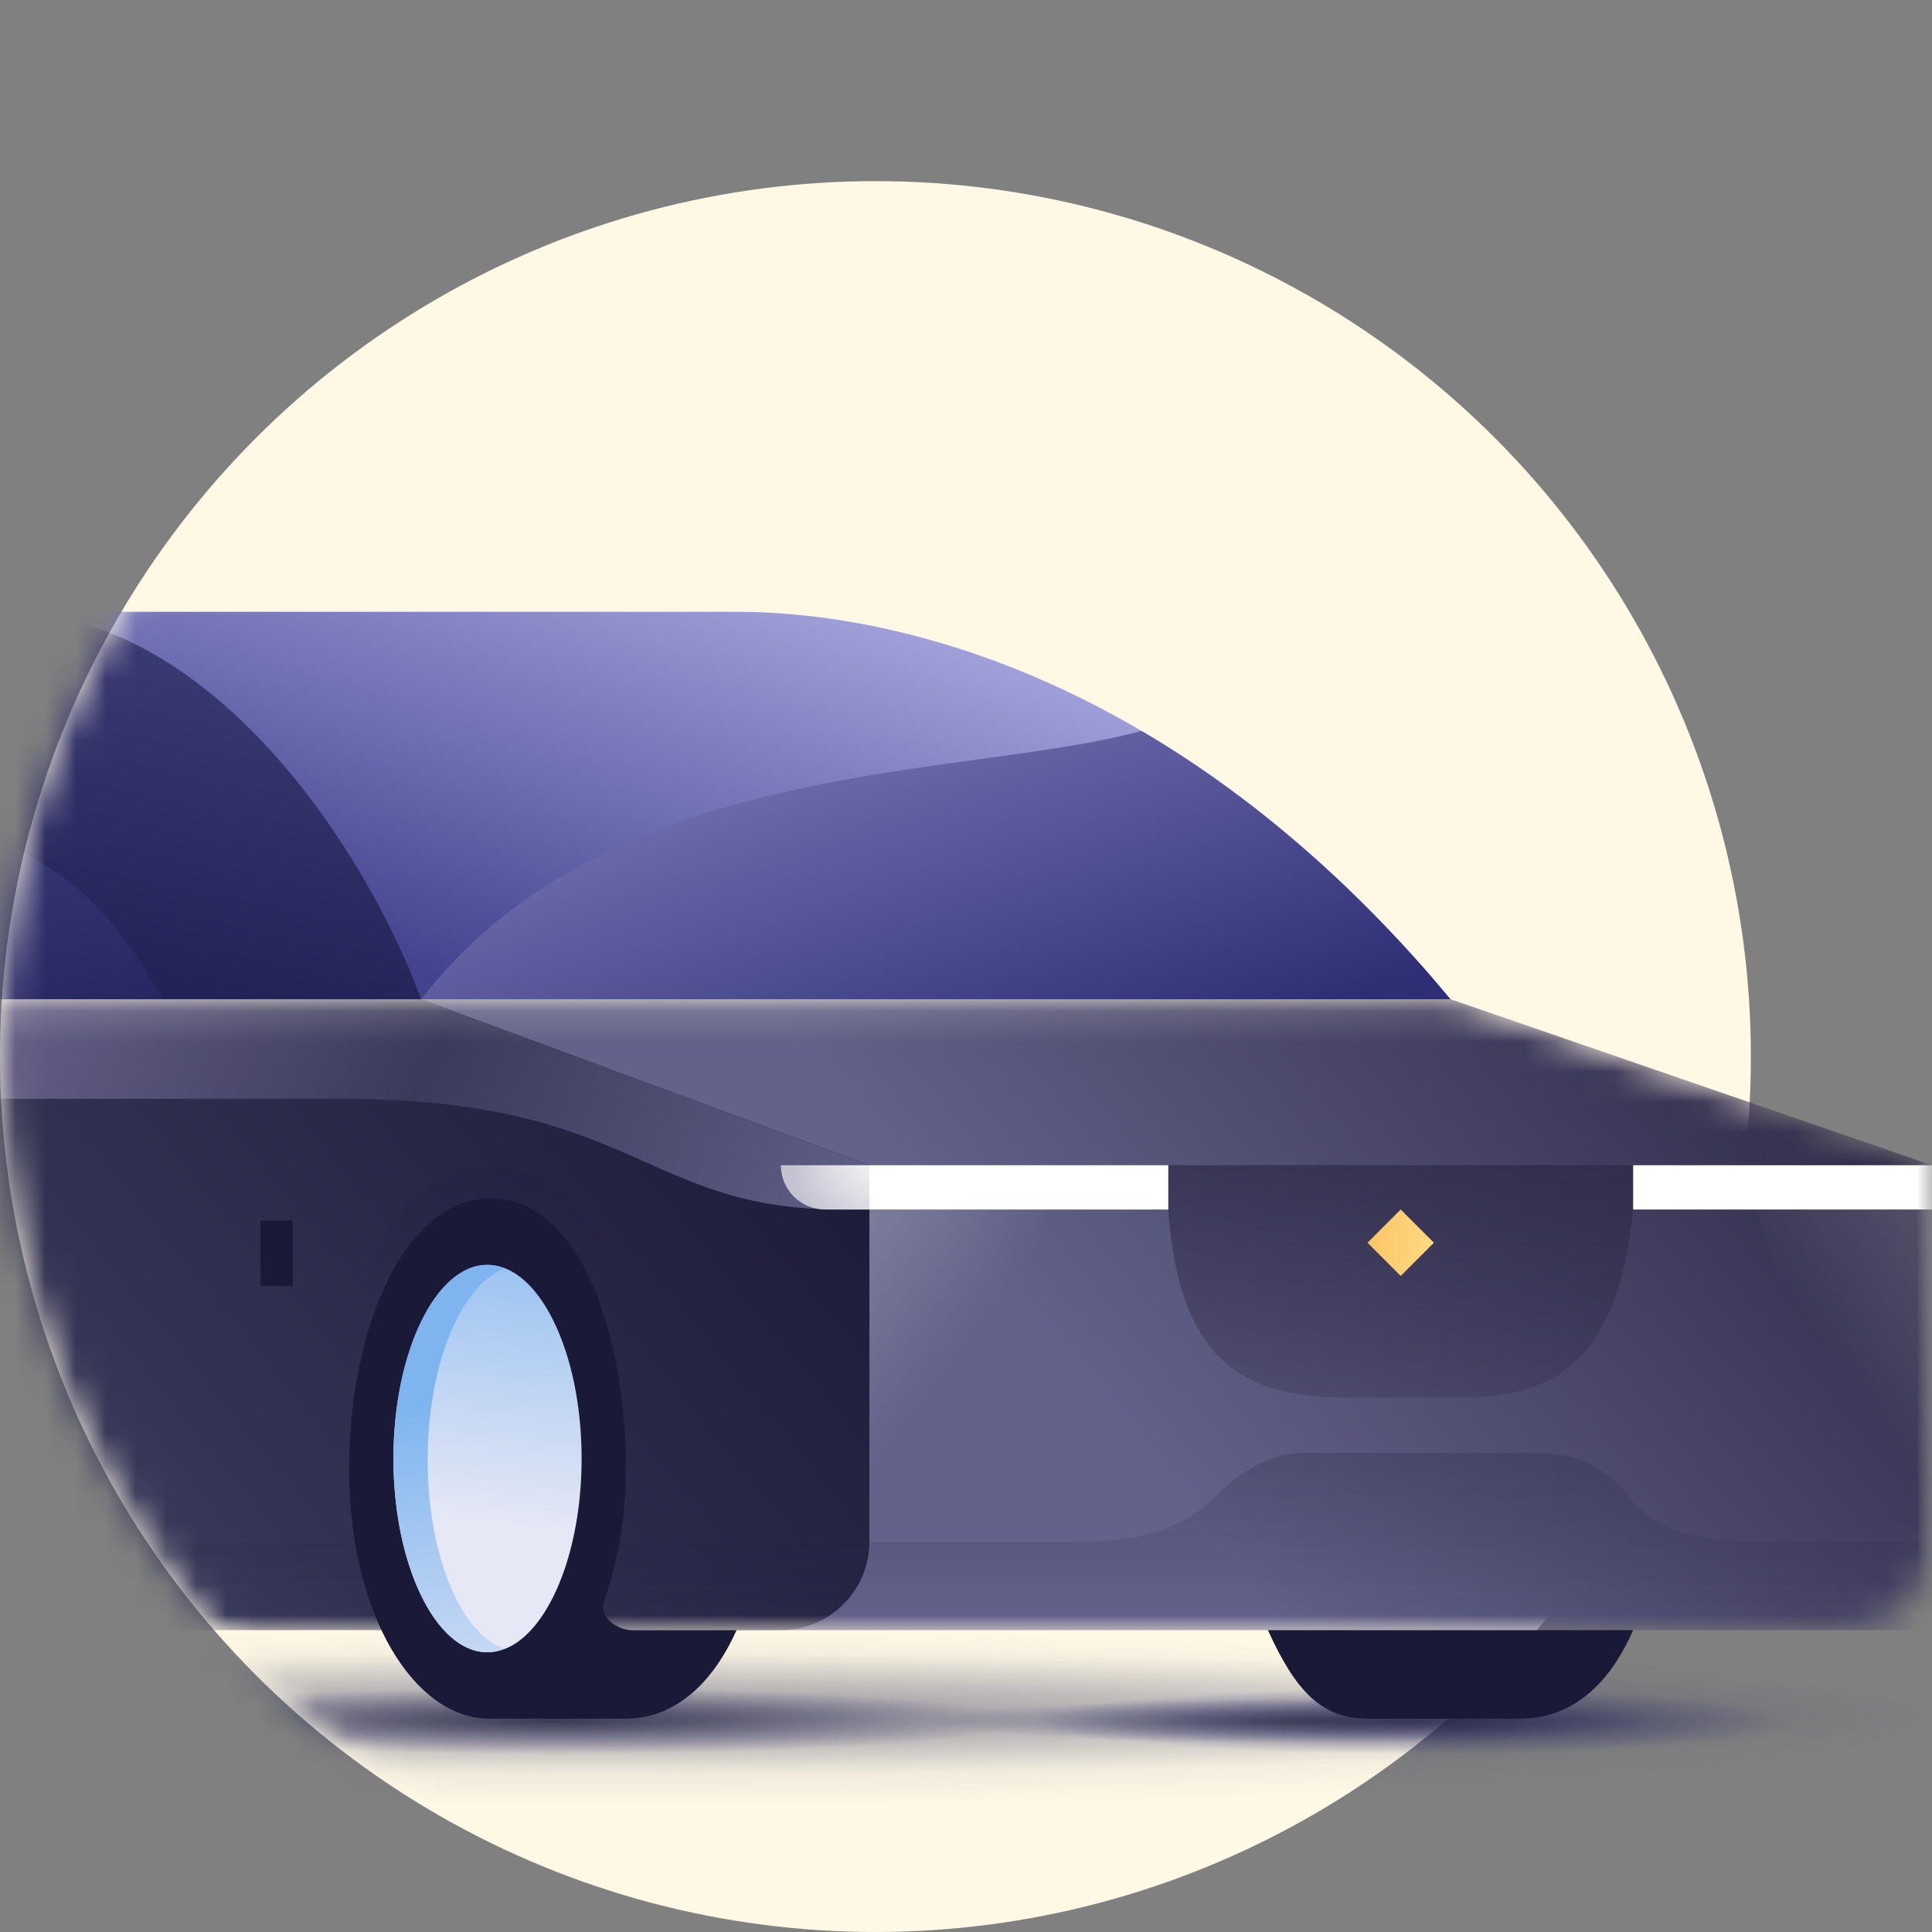 <svg width="64" height="64" viewBox="0 0 64 64" fill="none" xmlns="http://www.w3.org/2000/svg">
<rect x="0" y="0" width="64" height="64" fill="#808080" stroke="none"/>
<circle cx="29" cy="35" r="29" fill="#FFF8E5"/>
<mask id="mask0_2_53711" style="mask-type:alpha" maskUnits="userSpaceOnUse" x="0" y="0" width="64" height="64">
<path fill-rule="evenodd" clip-rule="evenodd" d="M0 0H30H64V15V64H30V63.983C29.668 63.994 29.335 64 29 64C12.984 64 0 51.016 0 35C0 27.246 3.043 20.203 8 15H0V0Z" fill="#C4C4C4"/>
</mask>
<g mask="url(#mask0_2_53711)">
<path opacity="0.75" d="M20 59.867C44.3 59.867 64 58.553 64 56.933C64 55.313 44.3 54 20 54C-4.301 54 -24 55.313 -24 56.933C-24 58.553 -4.301 59.867 20 59.867Z" fill="url(#paint0_radial_2_53711)"/>
<path opacity="0.75" d="M20 58.767C44.3 58.767 64 57.864 64 56.75C64 55.636 44.3 54.733 20 54.733C-4.301 54.733 -24 55.636 -24 56.75C-24 57.864 -4.301 58.767 20 58.767Z" fill="url(#paint1_radial_2_53711)"/>
<path opacity="0.8" d="M46.95 58.107C53.936 58.107 59.6 57.614 59.6 57.007C59.6 56.399 53.936 55.907 46.95 55.907C39.963 55.907 34.3 56.399 34.3 57.007C34.3 57.614 39.963 58.107 46.95 58.107Z" fill="url(#paint2_radial_2_53711)"/>
<path opacity="0.8" d="M-10.25 58.4C-2.656 58.4 3.5 57.743 3.5 56.934C3.5 56.123 -2.656 55.467 -10.25 55.467C-17.844 55.467 -24 56.123 -24 56.934C-24 57.743 -17.844 58.4 -10.25 58.4Z" fill="url(#paint3_radial_2_53711)"/>
<path opacity="0.8" d="M18.35 58.107C27.058 58.107 34.117 57.614 34.117 57.007C34.117 56.399 27.058 55.907 18.35 55.907C9.642 55.907 2.583 56.399 2.583 57.007C2.583 57.614 9.642 58.107 18.35 58.107Z" fill="url(#paint4_radial_2_53711)"/>
<path opacity="0.64" d="M42.99 57.74C49.774 57.74 55.273 57.412 55.273 57.007C55.273 56.602 49.774 56.273 42.99 56.273C36.206 56.273 30.706 56.602 30.706 57.007C30.706 57.412 36.206 57.74 42.99 57.74Z" fill="url(#paint5_radial_2_53711)"/>
<path opacity="0.64" d="M-9.26 57.74C-2.476 57.74 3.023 57.412 3.023 57.007C3.023 56.602 -2.476 56.273 -9.26 56.273C-16.044 56.273 -21.544 56.602 -21.544 57.007C-21.544 57.412 -16.044 57.74 -9.26 57.74Z" fill="url(#paint6_radial_2_53711)"/>
<path d="M48.05 33.1C39.172 22.452 29.7 20.267 24.409 20.267H0.2L13.95 33.1H48.05Z" fill="url(#paint7_linear_2_53711)"/>
<path d="M13.95 33.1C18.624 27.078 26.297 25.988 32.374 25.16C34.42 24.881 36.291 24.626 37.814 24.212C40.904 26.027 44.153 28.617 47.343 32.27C47.575 32.541 47.81 32.817 48.047 33.1L13.95 33.1Z" fill="url(#paint8_linear_2_53711)"/>
<path d="M0.238 20.273C0.279 20.273 0.198 20.273 0.238 20.273C-4.388 20.223 -11.389 20.273 -18.133 29.434V33.1H13.95C12.127 28.152 7.036 20.346 0.238 20.273Z" fill="url(#paint9_linear_2_53711)"/>
<path d="M5.384 33.1C3.141 28.98 0.86 28.146 -1.927 27.127C-4.224 26.287 -6.865 25.321 -10.111 22.288C-10.147 22.293 -10.184 22.3 -10.22 22.306C-12.788 23.638 -15.477 25.829 -18.127 29.425C-18.131 29.433 -18.133 29.438 -18.133 29.438V33.1H5.384Z" fill="url(#paint10_linear_2_53711)"/>
<mask id="mask1_2_53711" style="mask-type:alpha" maskUnits="userSpaceOnUse" x="-24" y="29" width="88" height="26">
<path fill-rule="evenodd" clip-rule="evenodd" d="M25.87 54H61.067C62.687 54 64 52.687 64 51.067V38.6L48.05 33.1L13.95 33.1H-8.05C-10.083 33.1 -10.297 32.884 -11.709 31.46C-11.825 31.343 -11.949 31.218 -12.083 31.084C-13.55 29.617 -13.733 29.434 -18.133 29.434C-20.883 32.184 -24 33.1 -24 33.1V46.15C-24 47.767 -23.336 49.315 -22.131 50.394C-20.396 51.949 -17.992 54 -17.4 54L13.95 54L25.867 54C25.868 54 25.869 54 25.87 54Z" fill="url(#paint11_linear_2_53711)"/>
</mask>
<g mask="url(#mask1_2_53711)">
<path d="M64 54V38.6L48.05 33.1H13.95V54H64Z" fill="url(#paint12_linear_2_53711)"/>
<path d="M28.8 38.6L13.95 33.1H-18.133V29.434C-19.218 30.534 -21.288 32.184 -24 33.1V47.746C-24 50.094 -22.606 52.233 -20.414 53.075C-19.125 53.57 -17.89 54 -17.49 54H25.867C27.487 54 28.8 52.687 28.8 51.067V38.6Z" fill="url(#paint13_linear_2_53711)"/>
<path fill-rule="evenodd" clip-rule="evenodd" d="M53.971 49.6C55.139 51.067 57.039 51.067 58.5 51.067H64V54H-24V51.067H35.473C36.701 51.067 38.775 51.067 40.236 49.6C41.45 48.382 42.457 48.133 43.188 48.133H50.698C52.188 48.133 53.051 48.446 53.971 49.6Z" fill="url(#paint14_linear_2_53711)"/>
<path d="M28.8 38.6L13.95 33.1H-5.3V29.434H-24C-24 29.434 -24 32.917 -24 33.1C-22.35 36.338 -16.85 36.4 -5.3 36.4H11.282C21.1 36.4 21.283 40.067 27.883 40.067H28.8V38.6Z" fill="url(#paint15_linear_2_53711)"/>
<path d="M9.697 40.434H8.633V42.597H9.697V40.434Z" fill="#1A1A38"/>
</g>
<path opacity="0.8" d="M38.7 40.067L38.7 38.6H54.1V40.067C53.55 45.567 51.091 46.3 48.233 46.3H44.567C41.709 46.263 39.067 45.567 38.7 40.067Z" fill="url(#paint16_linear_2_53711)"/>
<path d="M46.4 42.267L45.3 41.167L46.4 40.067L47.5 41.167L46.4 42.267Z" fill="url(#paint17_linear_2_53711)"/>
<path d="M64 38.6H54.1V40.067H64V38.6Z" fill="white"/>
<path d="M38.7 40.067H28.8C28.8 40.067 28.8 39.407 28.8 38.6H38.7V40.067Z" fill="white"/>
<path d="M28.8 40.067H27.333C26.523 40.067 25.867 39.41 25.867 38.6V38.6H28.8V40.067Z" fill="url(#paint18_radial_2_53711)"/>
<rect x="25.867" y="38.6" width="2.933" height="1.467" fill="url(#paint19_linear_2_53711)"/>
<path opacity="0.24" d="M34.666 40.067L31.037 51.067H28.8V40.067H34.666Z" fill="url(#paint20_linear_2_53711)"/>
<path opacity="0.24" d="M58.133 40.067L62.093 51.067H64V40.067H58.133Z" fill="url(#paint21_linear_2_53711)"/>
<path opacity="0.64" d="M21.833 51.067C21.833 50.333 21.833 48.655 21.833 47.963C21.833 42.79 19.376 38.6 16.294 38.6C13.212 38.6 10.833 42.79 10.833 47.963C10.833 48.655 10.833 50.333 10.833 51.067" fill="url(#paint22_linear_2_53711)"/>
<path d="M20.943 54C20.428 54 19.853 53.564 20 53.083C20.441 51.789 20.733 50.333 20.733 48.683C20.733 43.912 19.083 39.7 16.273 39.7C13.4 39.7 11.566 43.949 11.566 48.683C11.566 53.454 13.703 56.933 16.21 56.933H20.733C22.204 56.933 23.517 55.96 24.4 54H20.943Z" fill="#1A1A38"/>
<path d="M42 53.999C42.917 56.016 43.774 56.933 45.3 56.933H50.354C51.9 56.933 53.225 56.007 54.1 53.999H42Z" fill="#1A1A38"/>
<path d="M13.033 48.317C13.033 51.844 14.44 54.733 16.15 54.733C17.86 54.733 19.267 51.844 19.267 48.317C19.267 44.789 17.86 41.9 16.15 41.9C14.44 41.9 13.033 44.789 13.033 48.317Z" fill="url(#paint23_linear_2_53711)"/>
<g style="mix-blend-mode:multiply">
<path d="M14.167 48.359C14.167 45.215 15.263 42.58 16.7 42.027C16.511 41.942 16.322 41.9 16.133 41.9C14.432 41.9 13.033 44.789 13.033 48.317C13.033 51.844 14.432 54.733 16.133 54.733C16.322 54.733 16.511 54.691 16.7 54.606C15.263 54.138 14.167 51.504 14.167 48.359Z" fill="url(#paint24_linear_2_53711)"/>
</g>
</g>
<defs>
<radialGradient id="paint0_radial_2_53711" cx="0" cy="0" r="1" gradientUnits="userSpaceOnUse" gradientTransform="translate(19.996 56.94) rotate(90) scale(2.933 44)">
<stop stop-color="#212240" stop-opacity="0.23"/>
<stop offset="1" stop-color="#23266A" stop-opacity="0"/>
</radialGradient>
<radialGradient id="paint1_radial_2_53711" cx="0" cy="0" r="1" gradientUnits="userSpaceOnUse" gradientTransform="translate(19.996 56.756) rotate(90) scale(2.017 44)">
<stop stop-color="#212240" stop-opacity="0.51"/>
<stop offset="1" stop-color="#23266A" stop-opacity="0"/>
</radialGradient>
<radialGradient id="paint2_radial_2_53711" cx="0" cy="0" r="1" gradientUnits="userSpaceOnUse" gradientTransform="translate(46.951 57.014) rotate(90) scale(1.1 12.65)">
<stop stop-color="#212240"/>
<stop offset="1" stop-color="#23266A" stop-opacity="0"/>
</radialGradient>
<radialGradient id="paint3_radial_2_53711" cx="0" cy="0" r="1" gradientUnits="userSpaceOnUse" gradientTransform="translate(-10.251 56.941) rotate(90) scale(1.467 13.75)">
<stop stop-color="#212240"/>
<stop offset="1" stop-color="#23266A" stop-opacity="0"/>
</radialGradient>
<radialGradient id="paint4_radial_2_53711" cx="0" cy="0" r="1" gradientUnits="userSpaceOnUse" gradientTransform="translate(18.349 57.013) rotate(90) scale(1.1 15.766)">
<stop stop-color="#212240"/>
<stop offset="1" stop-color="#23266A" stop-opacity="0"/>
</radialGradient>
<radialGradient id="paint5_radial_2_53711" cx="0" cy="0" r="1" gradientUnits="userSpaceOnUse" gradientTransform="translate(42.987 57.014) rotate(90) scale(0.733 12.266)">
<stop stop-color="#212240"/>
<stop offset="1" stop-color="#23266A" stop-opacity="0"/>
</radialGradient>
<radialGradient id="paint6_radial_2_53711" cx="0" cy="0" r="1" gradientUnits="userSpaceOnUse" gradientTransform="translate(-9.265 57.014) rotate(90) scale(0.733 12.266)">
<stop stop-color="#212240"/>
<stop offset="1" stop-color="#23266A" stop-opacity="0"/>
</radialGradient>
<linearGradient id="paint7_linear_2_53711" x1="24.996" y1="18.8" x2="19.837" y2="34.182" gradientUnits="userSpaceOnUse">
<stop stop-color="#A2A2DB"/>
<stop offset="0.999" stop-color="#42428F"/>
</linearGradient>
<linearGradient id="paint8_linear_2_53711" x1="18.5" y1="-6.676" x2="33.559" y2="39.267" gradientUnits="userSpaceOnUse">
<stop offset="0.447" stop-color="#A2A2DB"/>
<stop offset="0.95" stop-color="#2E2E75"/>
</linearGradient>
<linearGradient id="paint9_linear_2_53711" x1="4.701" y1="-4.573" x2="-3.633" y2="38.207" gradientUnits="userSpaceOnUse">
<stop offset="0.001" stop-color="#7171B3"/>
<stop offset="0.997" stop-color="#131345"/>
</linearGradient>
<linearGradient id="paint10_linear_2_53711" x1="-14.995" y1="-15.29" x2="-4.609" y2="40.602" gradientUnits="userSpaceOnUse">
<stop stop-color="#A2A2DB"/>
<stop offset="0.961" stop-color="#1F1F5C"/>
</linearGradient>
<linearGradient id="paint11_linear_2_53711" x1="-24" y1="51.25" x2="27.883" y2="38.967" gradientUnits="userSpaceOnUse">
<stop stop-color="#595E7E"/>
<stop offset="0.623" stop-color="#313554"/>
<stop offset="1" stop-color="#2C2F4E"/>
</linearGradient>
<linearGradient id="paint12_linear_2_53711" x1="79.58" y1="10.967" x2="36.535" y2="46.859" gradientUnits="userSpaceOnUse">
<stop offset="0.492" stop-color="#2C2643"/>
<stop offset="1" stop-color="#62628A"/>
</linearGradient>
<linearGradient id="paint13_linear_2_53711" x1="-11.704" y1="65.917" x2="27.244" y2="33.995" gradientUnits="userSpaceOnUse">
<stop stop-color="#62628A"/>
<stop offset="0.526" stop-color="#323252"/>
<stop offset="1" stop-color="#1A1A38"/>
</linearGradient>
<linearGradient id="paint14_linear_2_53711" x1="20" y1="48.133" x2="20" y2="54" gradientUnits="userSpaceOnUse">
<stop stop-color="#212240" stop-opacity="0.24"/>
<stop offset="1" stop-color="#212240" stop-opacity="0"/>
</linearGradient>
<linearGradient id="paint15_linear_2_53711" x1="34.51" y1="40.067" x2="-28.381" y2="11.832" gradientUnits="userSpaceOnUse">
<stop offset="0.094" stop-color="#5C5C84"/>
<stop offset="0.297" stop-color="#3A3A5B"/>
<stop offset="0.775" stop-color="#A192C5"/>
<stop offset="1" stop-color="#F3EDFF"/>
</linearGradient>
<linearGradient id="paint16_linear_2_53711" x1="46.578" y1="51.433" x2="46.595" y2="38.6" gradientUnits="userSpaceOnUse">
<stop stop-color="#2C2643" stop-opacity="0"/>
<stop offset="1" stop-color="#2C2643" stop-opacity="0.8"/>
</linearGradient>
<linearGradient id="paint17_linear_2_53711" x1="45.306" y1="41.184" x2="47.506" y2="41.184" gradientUnits="userSpaceOnUse">
<stop offset="0" stop-color="#FCC565"/>
<stop offset="1" stop-color="#FFDA84"/>
</linearGradient>
<radialGradient id="paint18_radial_2_53711" cx="0" cy="0" r="1" gradientUnits="userSpaceOnUse" gradientTransform="translate(28.983 38.6) rotate(164.055) scale(2.669 5.339)">
<stop stop-color="white" stop-opacity="0.96"/>
<stop offset="1" stop-color="white" stop-opacity="0.64"/>
</radialGradient>
<linearGradient id="paint19_linear_2_53711" x1="28.983" y1="40.25" x2="27.833" y2="38.693" gradientUnits="userSpaceOnUse">
<stop stop-color="#212240" stop-opacity="0.08"/>
<stop offset="1" stop-color="#212240" stop-opacity="0"/>
</linearGradient>
<linearGradient id="paint20_linear_2_53711" x1="25.317" y1="40.984" x2="31.319" y2="45.382" gradientUnits="userSpaceOnUse">
<stop stop-color="white"/>
<stop offset="1" stop-color="white" stop-opacity="0"/>
</linearGradient>
<linearGradient id="paint21_linear_2_53711" x1="67.667" y1="41.37" x2="61.346" y2="45.73" gradientUnits="userSpaceOnUse">
<stop stop-color="white"/>
<stop offset="1" stop-color="white" stop-opacity="0"/>
</linearGradient>
<linearGradient id="paint22_linear_2_53711" x1="16.337" y1="36.41" x2="16.337" y2="57.241" gradientUnits="userSpaceOnUse">
<stop offset="0" stop-color="#212240"/>
<stop offset="0.294" stop-color="#212240" stop-opacity="0"/>
</linearGradient>
<linearGradient id="paint23_linear_2_53711" x1="15.967" y1="50.491" x2="17.27" y2="38.408" gradientUnits="userSpaceOnUse">
<stop offset="0" stop-color="#E6E8F5"/>
<stop offset="1" stop-color="#7EB5F0"/>
</linearGradient>
<linearGradient id="paint24_linear_2_53711" x1="15.692" y1="58.601" x2="14.738" y2="46.506" gradientUnits="userSpaceOnUse">
<stop offset="0" stop-color="#E6E8F5"/>
<stop offset="1" stop-color="#7EB5F0"/>
</linearGradient>
</defs>
</svg>
